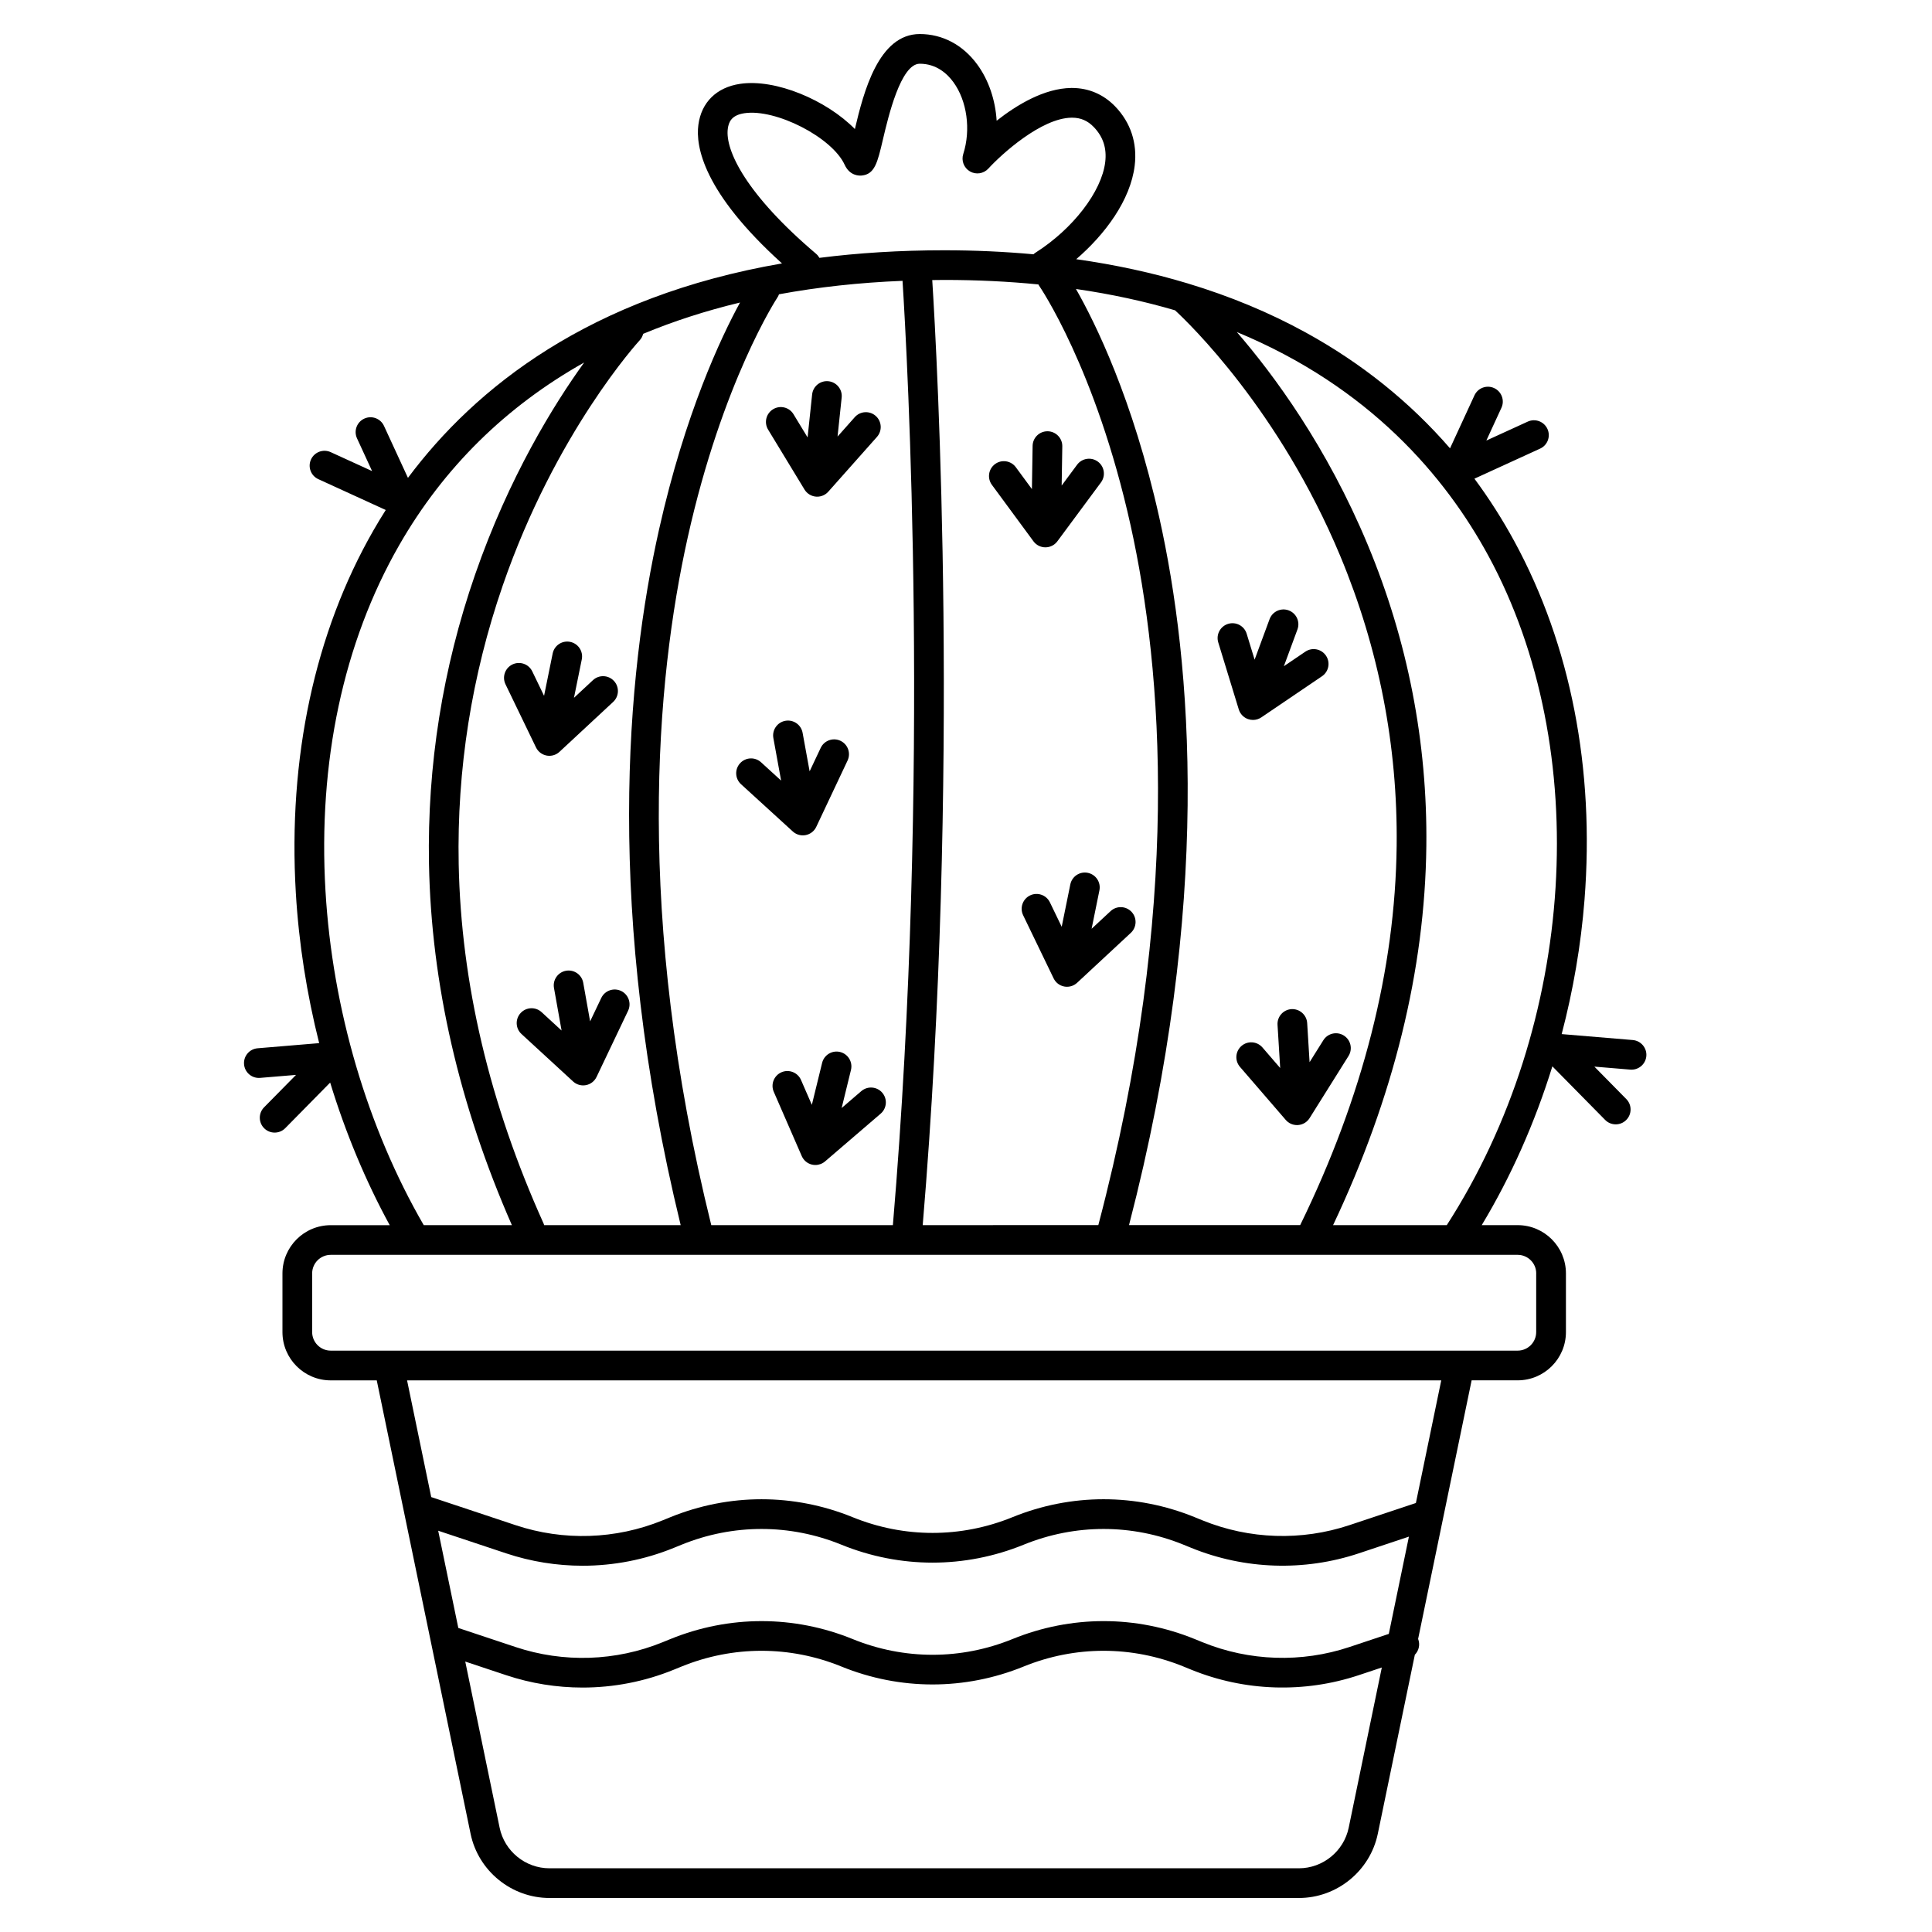 <?xml version="1.0" encoding="UTF-8"?>
<!-- Uploaded to: SVG Repo, www.svgrepo.com, Generator: SVG Repo Mixer Tools -->
<svg fill="#000000" width="800px" height="800px" version="1.1" viewBox="144 144 512 512" xmlns="http://www.w3.org/2000/svg">
 <g>
  <path d="m288.86 344.23c0.242 0.047 0.484 0.066 0.727 0.066 0.984 0 1.945-0.371 2.68-1.055l14.23-13.227c1.594-1.48 1.684-3.969 0.203-5.562-1.48-1.594-3.969-1.684-5.562-0.203l-5.031 4.676 2.07-10.18c0.434-2.129-0.941-4.207-3.074-4.641-2.133-0.438-4.207 0.941-4.641 3.074l-2.281 11.219-3.129-6.477c-0.945-1.957-3.297-2.777-5.258-1.832-1.957 0.945-2.777 3.301-1.832 5.258l8.078 16.727c0.547 1.125 1.59 1.926 2.82 2.156z"/>
  <path d="m308.59 406.61c-1.961-0.934-4.312-0.102-5.246 1.859l-2.957 6.203-1.824-10.227c-0.383-2.141-2.418-3.562-4.566-3.184-2.141 0.383-3.566 2.426-3.184 4.566l2.012 11.273-5.293-4.867c-1.598-1.473-4.09-1.367-5.562 0.234-1.473 1.602-1.367 4.09 0.234 5.562l13.672 12.574c0.734 0.676 1.688 1.039 2.664 1.039 0.25 0 0.5-0.023 0.75-0.07 1.227-0.238 2.266-1.043 2.805-2.172l8.355-17.539c0.938-1.969 0.102-4.316-1.859-5.254z"/>
  <path d="m357.2 273.73c0.648 1.066 1.766 1.766 3.008 1.879 0.121 0.012 0.238 0.016 0.355 0.016 1.121 0 2.191-0.477 2.941-1.32l12.902-14.523c1.445-1.625 1.297-4.113-0.328-5.555-1.625-1.445-4.113-1.297-5.555 0.328l-4.562 5.137 1.09-10.332c0.23-2.16-1.34-4.098-3.5-4.328-2.16-0.234-4.098 1.34-4.328 3.5l-1.203 11.387-3.734-6.148c-1.125-1.859-3.547-2.449-5.406-1.32-1.859 1.129-2.449 3.547-1.32 5.406z"/>
  <path d="m356.76 365.38c0.254 0 0.508-0.023 0.762-0.074 1.227-0.242 2.266-1.051 2.797-2.18l8.293-17.57c0.93-1.965 0.086-4.312-1.879-5.238-1.965-0.926-4.312-0.086-5.238 1.879l-2.934 6.211-1.863-10.219c-0.391-2.141-2.441-3.555-4.578-3.168-2.141 0.391-3.555 2.438-3.168 4.578l2.051 11.262-5.312-4.848c-1.605-1.465-4.094-1.352-5.562 0.254-1.465 1.605-1.352 4.094 0.254 5.559l13.719 12.523c0.738 0.672 1.688 1.031 2.66 1.031z"/>
  <path d="m472.29 332.01c0.367 1.195 1.277 2.144 2.457 2.559 0.426 0.148 0.867 0.223 1.309 0.223 0.777 0 1.551-0.23 2.211-0.68l16.078-10.902c1.801-1.219 2.269-3.668 1.047-5.465-1.219-1.797-3.668-2.269-5.465-1.047l-5.688 3.856 3.598-9.746c0.754-2.039-0.289-4.301-2.332-5.055-2.031-0.754-4.301 0.289-5.055 2.328l-3.965 10.738-2.106-6.875c-0.637-2.078-2.832-3.25-4.918-2.613-2.078 0.637-3.246 2.836-2.613 4.914z"/>
  <path d="m421.04 289.05h0.004c1.246 0 2.422-0.59 3.164-1.594l11.562-15.613c1.293-1.746 0.926-4.211-0.82-5.504-1.746-1.293-4.211-0.926-5.508 0.82l-4.09 5.519 0.168-10.387c0.035-2.172-1.699-3.965-3.871-4h-0.062c-2.144 0-3.898 1.719-3.934 3.871l-0.184 11.449-4.266-5.793c-1.289-1.75-3.754-2.125-5.504-0.836s-2.125 3.754-0.836 5.504l11.012 14.961c0.738 1.008 1.914 1.602 3.164 1.602z"/>
  <path d="m443.88 385.66c-1.48-1.594-3.969-1.684-5.562-0.203l-5.031 4.676 2.07-10.18c0.434-2.129-0.941-4.207-3.074-4.641-2.133-0.438-4.207 0.941-4.641 3.074l-2.281 11.219-3.129-6.477c-0.945-1.957-3.297-2.777-5.258-1.832-1.957 0.945-2.777 3.301-1.832 5.258l8.078 16.727c0.543 1.125 1.59 1.926 2.816 2.156 0.242 0.047 0.484 0.066 0.727 0.066 0.984 0 1.945-0.371 2.68-1.055l14.23-13.227c1.598-1.48 1.688-3.973 0.207-5.562z"/>
  <path d="m494.7 419.67-3.648 5.82-0.637-10.371c-0.133-2.172-2.023-3.816-4.168-3.688-2.168 0.133-3.82 2-3.688 4.172l0.703 11.43-4.699-5.445c-1.422-1.645-3.906-1.828-5.551-0.406s-1.828 3.906-0.41 5.551l12.137 14.062c0.75 0.871 1.84 1.363 2.981 1.363 0.098 0 0.199-0.004 0.301-0.012 1.246-0.094 2.371-0.777 3.035-1.836l10.316-16.461c1.152-1.84 0.598-4.269-1.246-5.426s-4.269-0.598-5.426 1.246z"/>
  <path d="m377.81 433.58c-1.414-1.648-3.898-1.836-5.551-0.422l-5.211 4.477 2.469-10.09c0.516-2.109-0.777-4.242-2.887-4.758-2.109-0.516-4.242 0.777-4.758 2.887l-2.723 11.121-2.871-6.594c-0.867-1.992-3.188-2.906-5.18-2.039-1.992 0.867-2.906 3.188-2.039 5.18l7.414 17.031c0.5 1.145 1.512 1.984 2.731 2.266 0.293 0.066 0.586 0.098 0.879 0.098 0.93 0 1.844-0.332 2.566-0.949l14.738-12.656c1.652-1.418 1.84-3.902 0.422-5.551z"/>
  <path d="m576.7 419.62-18.84-1.574c3.055-11.625 5.109-23.582 6.051-35.586 2.719-34.715-3.68-67.516-18.508-94.852-3.199-5.898-6.758-11.484-10.664-16.754l17.406-7.965c1.977-0.902 2.848-3.238 1.941-5.215s-3.242-2.848-5.219-1.941l-10.973 5.019 4-8.68c0.91-1.973 0.047-4.312-1.926-5.223-1.973-0.914-4.312-0.047-5.223 1.926l-6.473 14.035c-10.637-12.273-23.41-22.543-38.203-30.676-9.652-5.309-20.105-9.645-31.301-13.023-0.031-0.012-0.059-0.02-0.09-0.027-9.312-2.805-19.145-4.934-29.469-6.394 7.641-6.566 14.391-15.648 15.496-24.801 0.723-5.977-1.059-11.387-5.144-15.652-3.09-3.223-7.051-4.926-11.469-4.926h-0.219c-7.141 0.09-14.418 4.488-19.75 8.68-0.34-5.449-2.09-10.723-5.113-14.867-3.812-5.227-9.234-8.105-15.262-8.105-10.906 0-14.867 15.305-17.195 25.176-7.523-7.656-21.004-13.387-30.434-11.973-6.223 0.93-10.25 4.887-11.043 10.852-0.762 5.715 1.27 17.855 22.16 36.734-50.938 8.781-81.215 32.848-99.125 56.828l-6.352-13.773c-0.91-1.973-3.246-2.836-5.223-1.926-1.973 0.91-2.836 3.25-1.926 5.223l4 8.68-10.973-5.019c-1.98-0.906-4.312-0.035-5.219 1.941-0.902 1.977-0.035 4.312 1.941 5.215l17.871 8.176c-1.156 1.816-2.246 3.625-3.273 5.414-15.551 27.121-22.66 60.324-20.562 96.02 0.789 13.402 2.906 26.82 6.188 39.852l-16.312 1.363c-2.164 0.18-3.777 2.082-3.594 4.25 0.172 2.055 1.891 3.609 3.918 3.609 0.109 0 0.223-0.004 0.332-0.012l9.523-0.793-8.469 8.594c-1.527 1.547-1.508 4.039 0.043 5.566 0.766 0.754 1.766 1.133 2.762 1.133 1.016 0 2.035-0.391 2.805-1.172l11.906-12.086c4.066 13.293 9.371 26.043 15.785 37.793h-15.637c-7.055 0-12.793 5.738-12.793 12.793v15.543c0 7.055 5.738 12.793 12.793 12.793h12.199l24.863 120.15c2.039 9.859 10.84 17.023 20.918 17.023h198.59c10.078 0 18.875-7.164 20.918-17.035l9.812-47.426c1.004-1.02 1.422-2.543 0.941-3.992-0.02-0.062-0.055-0.113-0.078-0.172l14.188-68.559h12.199c7.055 0 12.793-5.738 12.793-12.793v-15.543c0-7.055-5.738-12.793-12.793-12.793h-9.523c7.773-12.891 14.082-27.133 18.719-42.082l13.988 14.199c0.77 0.781 1.789 1.172 2.805 1.172 0.996 0 1.996-0.375 2.762-1.133 1.551-1.527 1.566-4.019 0.043-5.566l-8.469-8.598 9.523 0.793c0.113 0.008 0.223 0.012 0.332 0.012 2.023 0 3.746-1.555 3.918-3.609 0.18-2.156-1.43-4.059-3.594-4.242zm-77.512-128.26c10.211 24.504 15.238 50.328 14.941 76.758-0.367 32.762-8.98 66.586-25.57 100.55h-45.359c22.113-85.223 16.641-148.93 8-187.62-7-31.344-16.934-51.48-22.059-60.465 9.449 1.367 18.184 3.285 26.258 5.652 3.66 3.379 27.676 26.461 43.789 65.121zm-110.66 177.31c9.98-118.86 3.836-229.75 2.527-250.45 1.078-0.012 2.144-0.035 3.231-0.035 8.773 0 17.059 0.418 24.895 1.191 0.059 0.105 0.105 0.219 0.18 0.32 0.148 0.215 15.035 21.891 24.266 63.562 8.43 38.059 13.688 100.98-8.562 185.41zm-56.035 0c-20.324-82.172-14.676-144.34-6.258-182.17 9.227-41.457 23.645-63.445 23.789-63.664 0.18-0.27 0.312-0.555 0.418-0.848 10.336-1.906 21.258-3.102 32.738-3.566 1.25 19.625 7.519 130.98-2.555 250.25zm-44.289 0c-0.043-0.133-0.074-0.27-0.133-0.398-14.316-31.727-21.887-63.758-22.512-95.203-0.496-25.141 3.422-49.984 11.652-73.844 14.016-40.641 35.992-64.695 36.316-65.047 0.465-0.5 0.758-1.09 0.914-1.707 8.051-3.348 16.613-6.117 25.672-8.297-5.008 9.172-14.543 29.309-21.457 60.141-8.621 38.441-14.473 101.38 5.731 184.36zm72.094-257.39c-18.445-15.637-24.191-27.387-23.422-33.168 0.23-1.738 0.938-3.59 4.406-4.109 8.336-1.242 23.238 6.406 26.559 13.656 1.348 2.938 3.805 2.93 4.527 2.859 3.457-0.348 4.176-3.41 5.606-9.516 1.418-6.019 4.723-20.113 9.773-20.113 4.422 0 7.285 2.652 8.91 4.879 3.621 4.961 4.672 12.617 2.613 19.051-0.562 1.762 0.176 3.676 1.777 4.606s3.633 0.613 4.879-0.75c3.398-3.719 13.988-13.391 22.059-13.488h0.121c2.305 0 4.144 0.797 5.777 2.5 2.469 2.578 3.453 5.606 3.012 9.262-0.945 7.824-8.547 17.699-18.48 24.016-0.195 0.125-0.371 0.27-0.539 0.422-7.625-0.695-15.48-1.062-23.59-1.062-11.863 0-22.883 0.711-33.133 2.008-0.223-0.387-0.496-0.746-0.855-1.051zm-130.04 168.84c-2.012-34.164 4.742-65.852 19.531-91.641 11.785-20.551 28.293-36.758 49.023-48.414-8.047 11.156-19.93 30.312-28.922 56.246-8.586 24.766-12.691 50.562-12.203 76.672 0.59 31.652 7.992 63.828 21.965 95.688h-23.359c-14.949-25.836-24.195-57.238-26.035-88.551zm281.79 196.88-10.418 3.473c-12.707 4.234-26.539 3.785-38.945-1.262l-2.074-0.844c-15.57-6.34-32.723-6.336-48.293 0-13.656 5.559-28.699 5.559-42.359 0-15.566-6.336-32.719-6.336-48.293 0l-2.094 0.852c-12.398 5.047-26.223 5.496-38.926 1.266l-15.188-5.055-5.332-25.773 18.031 6.004c6.57 2.188 13.406 3.277 20.23 3.277 8.219 0 16.426-1.578 24.148-4.723l2.094-0.852c13.656-5.559 28.699-5.559 42.355 0 15.57 6.336 32.723 6.336 48.297 0 13.656-5.559 28.699-5.559 42.359 0l2.074 0.844c14.145 5.754 29.91 6.269 44.398 1.441l13.262-4.422zm-10.629 51.363c-1.293 6.231-6.848 10.754-13.211 10.754h-198.59c-6.367 0-11.922-4.523-13.211-10.758l-9.109-44.027 10.855 3.613c6.57 2.188 13.406 3.277 20.23 3.277 8.219 0 16.426-1.578 24.148-4.723l2.094-0.852c13.656-5.559 28.699-5.559 42.355 0 15.57 6.336 32.723 6.336 48.297 0 13.656-5.559 28.699-5.559 42.359 0l2.074 0.844c14.145 5.754 29.914 6.269 44.398 1.441l6.086-2.027zm17.805-86.051-17.598 5.863c-12.707 4.234-26.539 3.785-38.945-1.262l-2.074-0.844c-15.57-6.34-32.723-6.336-48.293 0-13.656 5.559-28.699 5.559-42.359 0-15.566-6.336-32.719-6.336-48.293 0l-2.094 0.852c-12.398 5.047-26.223 5.496-38.926 1.266l-22.363-7.445-6.402-30.934h274.07zm31.883-60.844v15.543c0 2.711-2.207 4.922-4.922 4.922h-314.54c-2.711 0-4.922-2.207-4.922-4.922v-15.543c0-2.711 2.207-4.922 4.922-4.922h97.746 0.012 0.016 108.67 0.016 0.012 108.08c2.711 0.004 4.918 2.211 4.918 4.922zm-53.828-12.793c16.02-33.867 24.348-67.645 24.715-100.47 0.309-27.504-4.922-54.379-15.547-79.875-10.824-25.977-24.883-45.016-34.676-56.336 35.121 14.547 55.242 38.238 66.703 59.367 27.809 51.27 23.23 124.05-11.059 177.31z"/>
 </g>
</svg>